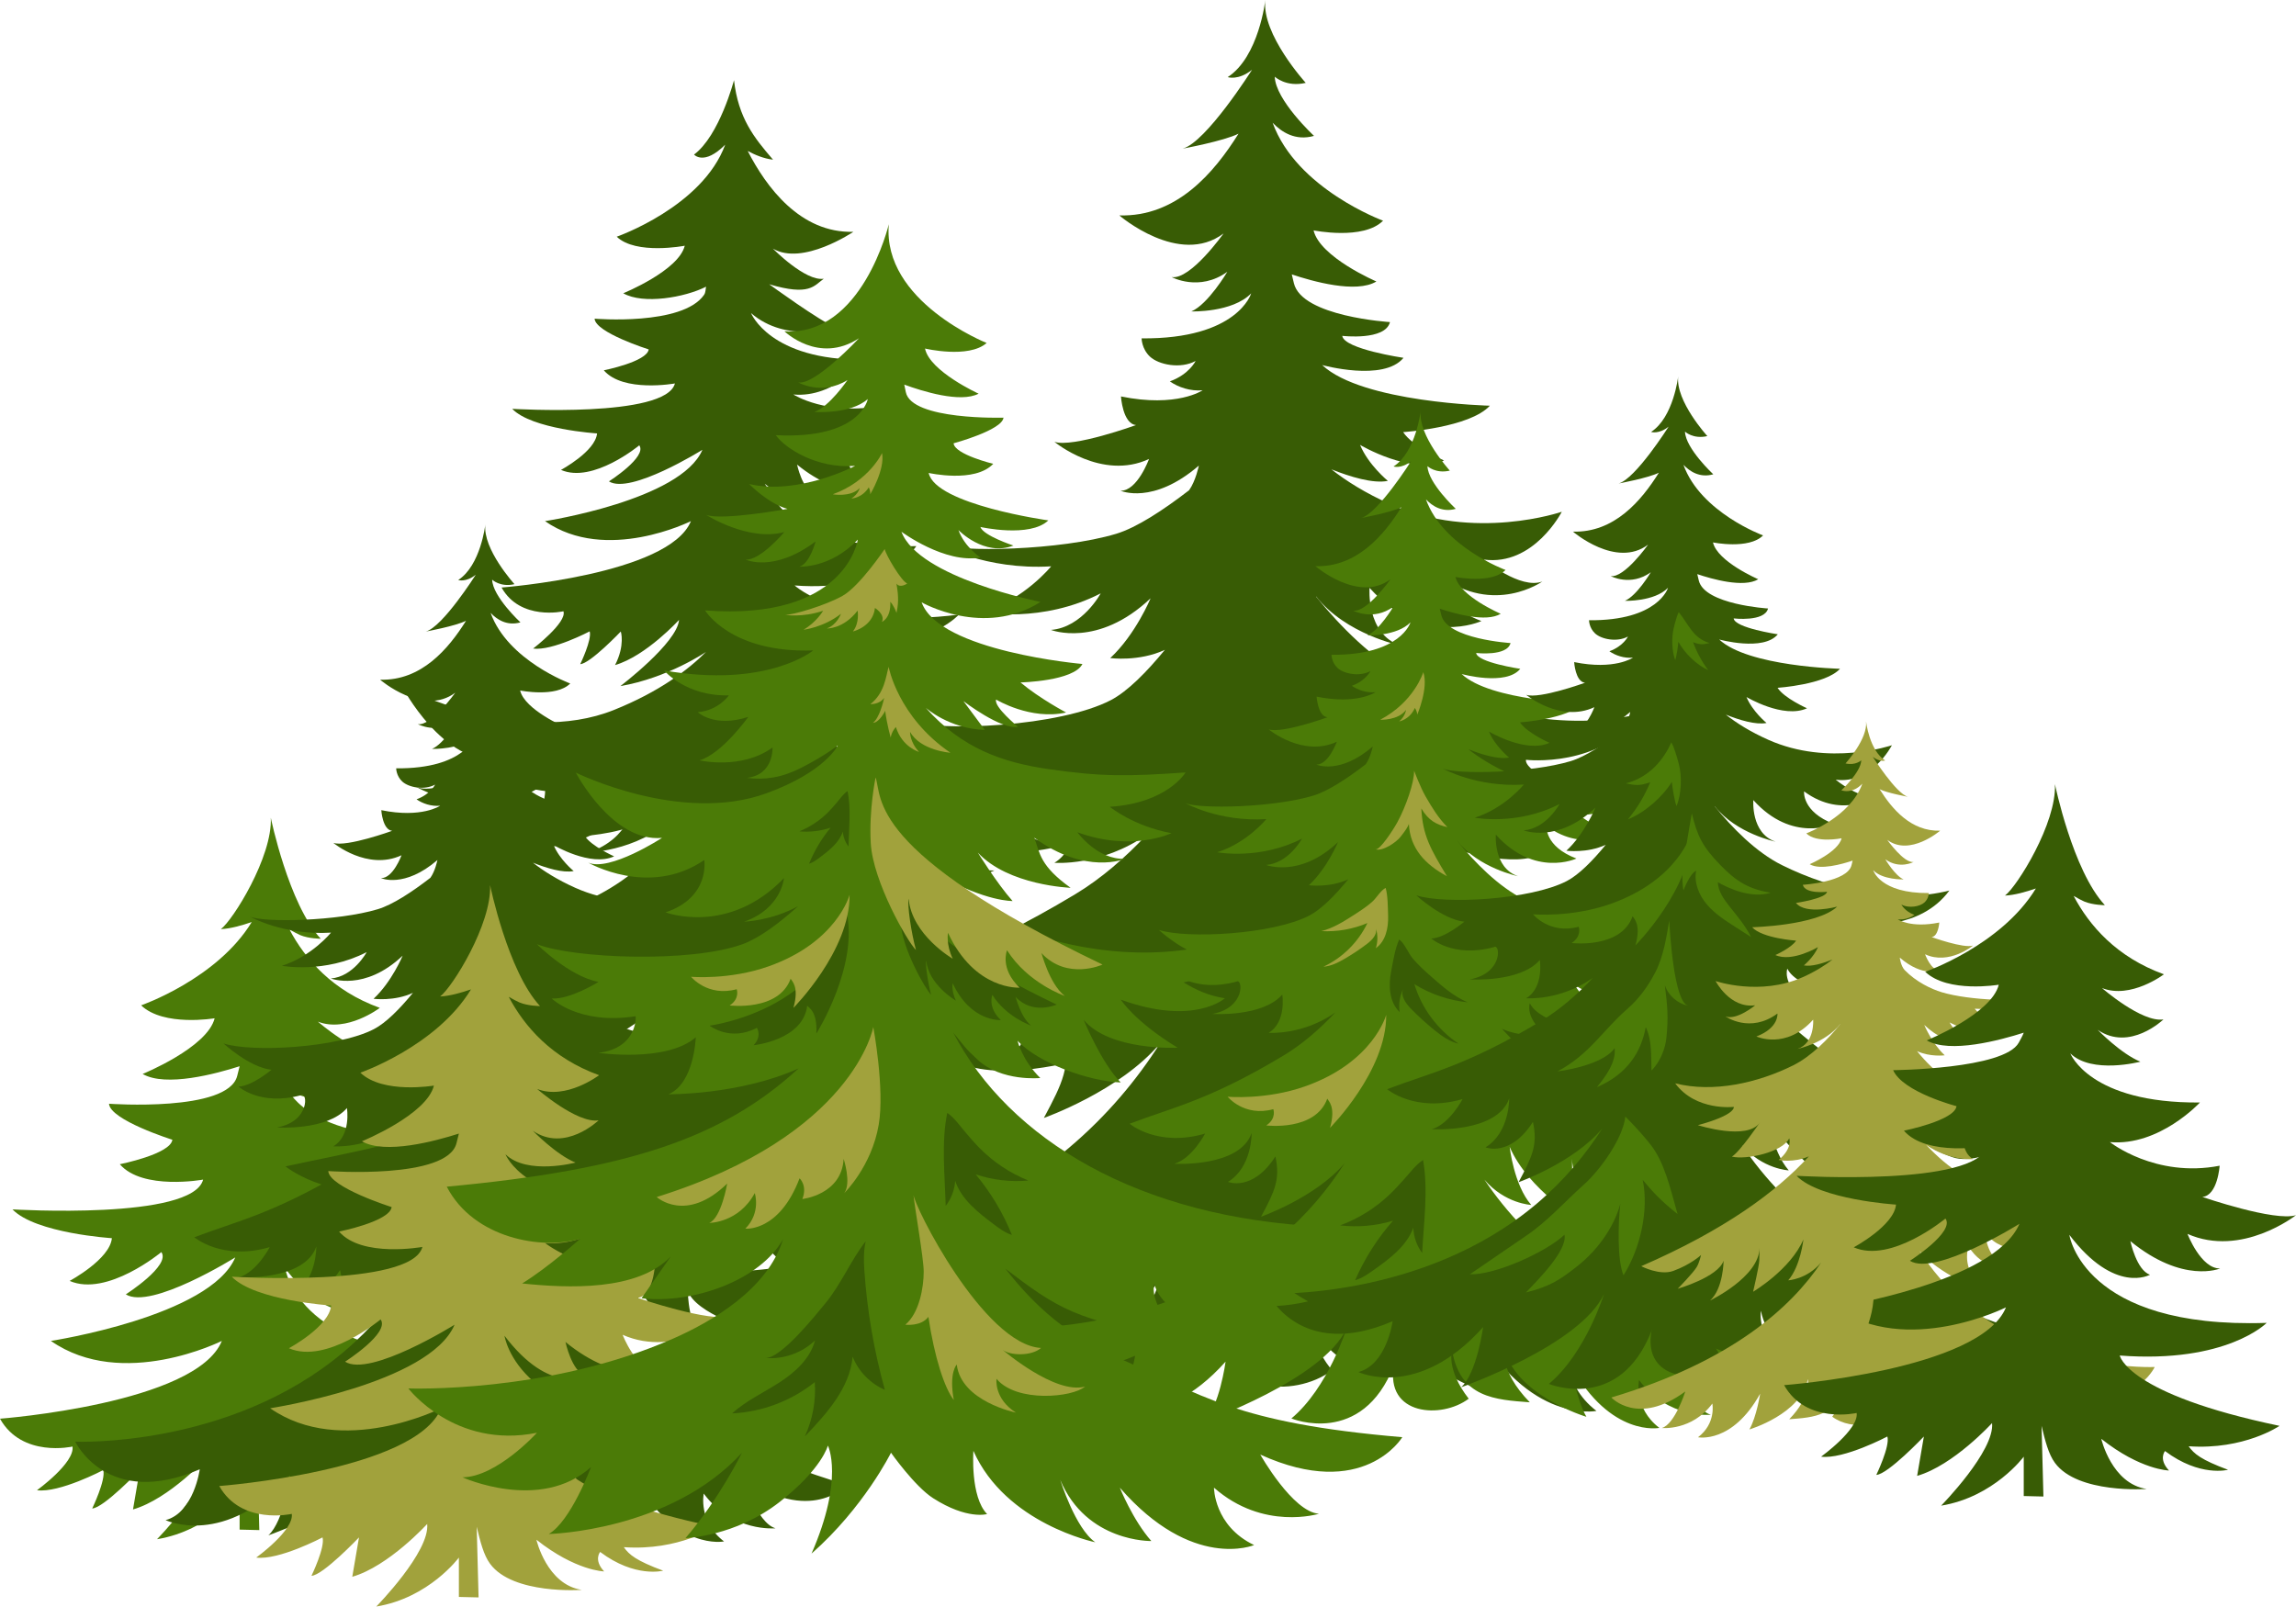 <?xml version="1.0" encoding="UTF-8" standalone="no"?><svg xmlns="http://www.w3.org/2000/svg" xmlns:xlink="http://www.w3.org/1999/xlink" fill="#000000" height="349.9" preserveAspectRatio="xMidYMid meet" version="1" viewBox="0.0 0.0 500.0 349.9" width="500" zoomAndPan="magnify"><defs><clipPath id="a"><path d="M 47 192 L 160 192 L 160 349.898 L 47 349.898 Z M 47 192"/></clipPath></defs><g><g id="change1_1"><path d="M 107.887 317.859 C 74.555 310.902 73.09 302.539 73.09 302.539 C 96.41 304.316 105.09 295.43 105.09 295.43 C 65.039 296.789 62.113 276.258 62.113 276.258 C 72.047 289.332 79.68 284.938 79.68 284.938 C 76.754 283.996 75.395 277.617 75.395 277.617 C 86.898 287.027 94.949 283.578 94.949 283.578 C 90.766 283.684 87.84 276.051 87.84 276.051 C 99.656 281.277 111.473 271.973 111.473 271.973 C 106.871 273.434 91.082 267.996 91.082 267.996 C 94.426 267.684 94.844 261.199 94.844 261.199 C 80.832 263.918 70.945 256.059 70.945 256.059 C 81.719 257 90.555 247.43 90.555 247.43 C 66.504 247.641 62.324 236.73 62.324 236.73 C 67.027 241.332 77.586 238.543 77.586 238.543 C 73.406 236.867 68.285 231.609 68.285 231.609 C 75.289 236.418 82.605 229.34 82.605 229.34 C 77.902 230.07 69.227 222.512 69.227 222.512 C 75.52 224.977 82.711 219.512 82.711 219.512 C 72.391 215.773 66.457 208.906 63.043 202.445 C 64.02 202.996 64.891 203.465 65.379 203.668 C 67.262 204.453 69.848 204.453 69.848 204.453 C 62.844 196.926 58.973 178.102 58.973 178.102 C 59.363 186.578 50.715 200.426 48.098 202.359 C 50.168 202.281 52.777 201.527 54.82 200.82 C 47.285 213.219 30.73 218.961 30.73 218.961 C 35.645 223.668 46.742 221.777 46.742 221.777 C 45.172 228.156 31.059 233.906 31.059 233.906 C 36.098 236.824 47.078 233.863 52.184 232.223 C 52.023 232.855 51.852 233.551 51.656 234.328 C 49.672 242.273 23.738 240.391 23.738 240.391 C 23.945 243.945 37.539 248.234 37.539 248.234 C 37.121 251.371 26.09 253.566 26.09 253.566 C 31.059 259.316 44.234 256.914 44.234 256.914 C 41.934 265.801 2.719 263.398 2.719 263.398 C 7.738 268.625 24.363 269.672 24.363 269.672 C 23.945 274.273 15.164 278.977 15.164 278.977 C 23.32 282.531 35.137 272.703 35.137 272.703 C 37.227 275.633 27.398 281.906 27.398 281.906 C 32.836 285.355 51.238 273.855 51.238 273.855 C 45.801 286.715 11.086 292.047 11.086 292.047 C 26.664 302.922 48.312 292.047 48.312 292.047 C 42.77 305.746 0 308.988 0 308.988 C 4.809 317.562 15.789 315.055 15.789 315.055 C 16.312 318.609 8.051 324.57 8.051 324.57 C 12.965 325.195 22.48 320.18 22.48 320.18 C 23.109 322.27 20.078 328.543 20.078 328.543 C 22.586 328.438 30.43 320.18 30.43 320.18 L 28.965 328.754 C 36.914 326.453 45.277 317.25 45.277 317.25 C 45.906 323.316 34.195 335.234 34.195 335.234 C 45.695 333.355 52.18 324.57 52.18 324.57 L 52.18 333.145 L 56.469 333.25 L 56.062 317.863 C 56.848 321.117 57.57 324.02 58.977 325.93 C 63.957 332.691 78.945 331.609 78.945 331.609 C 71.312 330.461 69.066 320.684 69.066 320.684 C 77.641 327.48 83.809 327.582 83.809 327.582 C 81.457 325.074 82.945 323.348 82.945 323.348 C 90.555 329.074 96.672 327.426 96.672 327.426 C 90.816 325.258 89.246 323.949 88.098 322.301 C 100.227 323.141 107.887 317.859 107.887 317.859" fill="#4b7b07"/></g><g id="change2_1"><path d="M 173.031 182.543 C 181.465 196.656 194.719 198.34 201.801 198.652 C 195.895 194.238 194.719 185.152 194.719 185.152 C 207.055 194.555 216.551 189.586 216.551 189.586 C 209.836 189.777 205.18 182.973 205.18 182.973 C 218.312 188.039 230.539 184.309 230.539 184.309 C 221.418 182.461 215.059 176.113 215.059 176.113 C 229.066 175.484 238.375 168.852 238.375 168.852 C 234.34 171.09 208.145 171.324 196.016 168.84 C 181.195 165.805 171.254 152.367 170.934 151.438 C 178.699 157.953 187.355 158.664 188.695 158.398 C 182.672 155.984 181.488 151.738 180.574 149.918 C 187.566 154.473 201.457 154.426 201.457 154.426 C 196.102 152.641 188.035 144.203 188.035 144.203 C 196.156 147.238 200.266 143.578 200.266 143.578 C 195.266 142.953 192.945 139.203 192.945 139.203 C 203.301 139.918 208.832 133.852 208.832 133.852 C 183.664 137.152 173.039 127.512 173.039 127.512 C 192.945 129.031 199.551 118.945 199.551 118.945 C 168.969 119.75 168.074 105.742 166.203 105.113 C 175.219 112.254 177.234 107.43 177.234 107.43 C 174.738 106.629 173.578 101.184 173.578 101.184 C 183.395 109.215 190.27 106.27 190.27 106.27 C 186.695 106.359 184.199 99.844 184.199 99.844 C 194.285 104.305 204.371 96.363 204.371 96.363 C 200.441 97.613 186.965 92.973 186.965 92.973 C 189.82 92.703 192.086 88.332 192.086 88.332 C 180.125 90.652 172.773 85.922 172.773 85.922 C 181.969 86.723 188.16 78.336 188.16 78.336 C 167.633 78.516 163.555 68.191 163.555 68.191 C 171.266 74.891 182.09 71.375 182.09 71.375 C 178.52 69.945 167.508 61.91 167.508 61.91 C 176.312 64.523 177.246 62.246 179.391 60.707 C 175.371 61.332 168.312 54.145 168.312 54.145 C 174.77 57.984 185.84 50.488 185.84 50.488 C 174.281 50.816 166.848 40.727 162.828 32.879 C 164.418 33.742 166.352 34.551 168.344 34.777 C 164.195 29.98 160.781 25.695 159.844 17.465 C 159.844 17.465 156.676 29.559 151.141 33.664 C 151.141 33.664 153.297 36.16 157.926 31.512 C 152.945 45.059 134.305 51.555 134.305 51.555 C 138.5 55.574 149.121 53.52 149.121 53.52 C 147.781 58.965 135.73 63.871 135.73 63.871 C 140.035 66.363 149.133 64.789 153.766 62.438 C 153.629 62.977 153.703 63.672 153.316 64.23 C 148.598 71.016 129.484 69.406 129.484 69.406 C 129.664 72.441 141.266 76.102 141.266 76.102 C 140.91 78.777 131.492 80.652 131.492 80.652 C 135.73 85.562 146.98 83.512 146.98 83.512 C 145.016 91.098 111.543 89.043 111.543 89.043 C 115.828 93.508 130.02 94.398 130.02 94.398 C 129.664 98.324 122.164 102.344 122.164 102.344 C 129.129 105.379 139.215 96.988 139.215 96.988 C 141 99.484 132.609 104.844 132.609 104.844 C 137.25 107.785 152.961 97.969 152.961 97.969 C 148.316 108.949 118.684 113.5 118.684 113.5 C 131.984 122.781 150.461 113.5 150.461 113.5 C 145.73 125.191 109.223 127.961 109.223 127.961 C 113.328 135.277 122.699 133.137 122.699 133.137 C 123.539 135.551 116.098 141.258 116.098 141.258 C 120.289 141.793 128.414 137.508 128.414 137.508 C 128.949 139.293 126.359 144.648 126.359 144.648 C 128.504 144.562 135.191 137.539 135.191 137.539 C 135.191 137.539 136.168 140.504 133.941 144.855 C 140.73 142.863 147.871 135.012 147.871 135.012 C 147.504 140.012 135.098 149.43 135.098 149.43 C 145.496 147.645 153.762 141.977 153.762 141.977 C 149.875 145.875 143.582 150.656 133.727 154.617 C 113.238 162.855 87.625 149.633 87.625 149.633 C 87.625 149.633 96.449 166.527 108.457 165.406 C 108.457 165.406 95.809 173.641 90.633 171.383 C 90.633 171.383 105.324 179.898 118.656 170.758 C 118.656 170.758 120.168 179.738 109.32 183.398 C 109.32 183.398 124.441 189.148 137.91 175.125 C 137.91 175.125 137.309 182.508 128.281 185.645 C 128.281 185.645 140.668 185.285 148.094 176.422 C 148.094 176.422 148.262 178.523 144.914 182.809 C 139.074 190.289 131.906 194.516 125.77 197 C 114.523 201.555 92.059 201.328 84.023 197.848 C 84.469 200.414 90.508 206.176 97.414 206.949 C 97.414 206.949 91.254 211.234 87.238 210.969 C 87.238 210.969 93.129 217.395 105.445 215.25 C 105.5 214.785 105.887 221.57 97.414 224.086 C 97.414 224.086 112.141 226.496 118.566 220.34 C 118.566 220.34 115.352 229.977 109.73 232.656 C 109.73 232.656 129.609 231.855 143.383 218.824 C 139.559 227.93 127.777 234.445 118.91 238.109 C 94.988 247.988 75.34 251.145 62.176 254.035 C 62.176 254.035 70.902 261.215 85.422 259.25 C 85.422 259.25 76.387 269.887 70.941 270.621 C 70.941 270.621 87.32 277.816 104.016 260.055 C 104.016 260.055 101.605 266.688 95.109 272.379 C 95.109 272.379 103.805 276.695 112.078 267.27 C 112.383 272.242 112.18 275.324 108.031 282.152 C 108.031 282.152 134.73 278.598 138.715 262.004 C 138.715 262.004 139.879 267.32 139.246 273.449 C 139.246 273.449 152.828 263.367 158.844 252.805 C 159.285 255.668 159.887 258.293 160.672 260.57 C 167.805 281.246 190.543 284.711 190.543 284.711 C 185.414 281.988 186.426 270.645 186.426 270.645 C 195.52 284.77 213.699 289.965 213.699 289.965 C 206.953 286.285 208.117 275.223 208.117 275.223 C 221.473 294.191 247.621 284.648 247.621 284.648 C 239.527 281.527 228.859 271.039 228.859 271.039 C 248.352 276.625 262.598 263.539 262.598 263.539 C 262.598 263.539 234.664 267.383 194.586 241.449 C 185.48 235.559 180.395 225.922 180.395 225.922 C 188.293 233.754 198.668 239.309 216.809 239.039 C 213.324 237.402 207.52 230.637 207.52 230.637 C 216.344 236.43 235.957 230.605 235.957 230.605 C 224.176 229.938 216.426 225.469 216.426 225.469 C 221.496 228.73 249.746 218.645 249.746 218.645 C 241 218.645 231.805 217.934 229.039 215.699 C 236.867 214.137 240.508 208.383 240.508 208.383 C 218.461 210.344 200.121 208.738 188.34 201.152 C 175.754 193.047 173.031 182.543 173.031 182.543" fill="#385c05"/></g><g id="change2_2"><path d="M 294.812 232.289 C 301.004 239.574 308.949 239.926 308.949 239.926 C 303.684 233.891 302.434 222.383 302.434 222.383 C 308 235.359 324.02 244.828 324.02 244.828 C 324.02 244.828 321.508 234.051 321.379 231.52 C 321.277 229.582 321.285 225.957 321.285 225.957 C 321.316 238.457 342.488 248.59 342.488 248.59 C 336.777 243.5 336.695 231.52 336.695 231.52 C 339.051 238.578 356.391 243.555 356.391 243.555 C 356.391 243.555 349.645 236.68 348.184 234.16 C 347.09 232.277 346.359 229.055 346.359 229.055 C 346.359 229.055 350.645 233.113 358.305 235.895 C 364.141 238.012 372.035 233.867 372.035 233.867 C 336.344 218.363 313.984 201.91 300.086 186.703 C 306.668 189.633 313.078 188.281 313.078 188.281 C 306.938 183.176 308.52 178.98 308.52 178.98 C 311.477 185.02 327.117 188.305 333.141 186.82 C 329.738 184.844 321.102 172.133 321.102 172.133 C 326.355 180.152 347.727 173.328 347.727 173.328 C 331.18 168.852 332.316 165.484 332.316 165.484 C 332.316 165.484 348.594 167.398 357.484 155.363 C 341.039 159.523 322.066 155.188 306.938 147.707 C 298.996 143.777 291.723 136.234 286.605 129.957 C 286.625 129.938 286.637 129.926 286.637 129.926 C 293.086 138.164 304.965 140.594 304.965 140.594 C 297.441 138.062 298.25 128.039 298.25 128.039 C 310.02 141.141 322.609 135.262 322.609 135.262 C 312.867 131.551 313.582 125.41 313.582 125.41 C 325.395 134.133 335.875 126.645 335.875 126.645 C 331.086 128.465 323.133 121.871 323.133 121.871 C 334.02 123.344 340.113 111.461 340.113 111.461 C 340.113 111.461 321.129 118.008 302.773 109.82 C 297.344 107.395 293.152 104.746 289.934 102.219 C 294.02 103.848 299.016 105.379 302.234 104.734 C 302.234 104.734 297.984 101.258 296.18 96.895 C 296.18 96.895 307.352 103.559 314.465 100.297 C 314.465 100.297 307.559 97.234 305.57 94.113 C 305.57 94.113 320.066 93.156 324.445 88.359 C 324.445 88.359 296.684 87.715 287.93 79.508 C 287.93 79.508 301.309 83.211 305.641 77.934 C 305.641 77.934 292.672 76.027 292.305 73.148 C 292.305 73.148 301.672 74.25 302.695 70.148 C 302.695 70.148 283.504 68.98 281.773 61.688 C 281.602 60.98 281.449 60.34 281.312 59.762 C 285.766 61.262 295.34 63.98 299.734 61.305 C 299.734 61.305 287.426 56.027 286.059 50.176 C 286.059 50.176 296.906 52.383 301.191 48.066 C 301.191 48.066 282.332 41.148 277.141 26.73 C 279.059 28.758 282.105 30.75 286.152 29.594 C 286.152 29.594 277.754 21.797 277.602 16.695 C 277.602 16.695 280.066 19.059 284.352 18.047 C 284.352 18.047 274.695 7.449 275.551 0 C 275.551 0 274.152 12.398 267.355 16.797 C 267.355 16.797 269.656 17.598 272.652 15.199 C 272.652 15.199 262.648 31.023 257.551 32.371 C 257.551 32.371 266.523 30.723 269.715 29.113 C 264.355 37.684 256.176 47.285 243.75 46.914 C 243.75 46.914 256.789 58.141 266.453 50.848 C 266.453 50.848 259.25 61.016 255.148 60.348 C 255.148 60.348 261.164 63.609 267.273 59.195 C 267.273 59.195 263.082 66.293 259.434 67.828 C 259.434 67.828 268.367 68.117 272.473 63.895 C 272.473 63.895 269.578 73.887 248.609 73.695 C 248.609 73.695 248.605 75.973 250.441 77.684 C 252.348 79.457 257.09 80.406 260.371 78.617 C 260.371 78.617 258.98 81.535 254.762 83.062 C 256.582 84.344 259.227 85.246 261.895 85 C 261.895 85 256.332 88.84 244.113 86.344 C 244.113 86.344 244.48 92.289 247.398 92.578 C 247.398 92.578 233.629 97.566 229.617 96.227 C 229.617 96.227 239.922 104.762 250.223 99.965 C 250.223 99.965 247.672 106.969 244.023 106.875 C 244.023 106.875 251.047 110.039 261.074 101.406 C 261.074 101.406 260.391 104.77 258.949 106.773 C 253.367 111.078 247.535 114.914 243.062 116.262 C 230.949 119.906 208.781 120.348 204.438 118.52 C 204.438 118.52 214.617 124.234 228.914 123.344 C 228.914 123.344 223.148 130.488 214.086 133.359 C 214.086 133.359 226.91 135.816 239.699 129.234 C 239.699 129.234 235.715 136.656 228.867 137.195 C 228.867 137.195 239.055 141.203 250.562 130.309 C 250.562 130.309 247.293 138.203 241.777 143.328 C 241.777 143.328 248.02 144.164 253.672 141.535 C 249.719 146.355 245.547 150.594 241.902 152.488 C 230.91 158.211 204.938 159.586 196.43 156.824 C 196.43 156.824 204.262 164.047 210.93 164.785 C 210.93 164.785 205.078 169.738 200.969 169.855 C 200.969 169.855 207.586 175.82 219.902 172.449 C 221.809 171.273 222.711 180.375 212.59 182.215 C 212.59 182.215 227.801 183.234 233.738 176.348 C 233.738 176.348 235.074 184.648 229.617 187.914 C 229.617 187.914 239.852 188.746 249.77 181.762 C 245.105 186.727 239.852 191.336 234.129 194.773 C 211.465 208.398 200.477 210.469 187.617 215.391 C 187.617 215.391 196.043 222.566 210.41 218.367 C 210.41 218.367 206.5 225.914 201.113 227.488 C 201.113 227.488 220.855 228.672 224.477 218.211 C 224.477 218.211 224.684 228.469 217.34 232.961 C 217.34 232.961 224.738 236.055 231.66 225.273 C 233.16 232.23 231.488 235.699 227.324 243.488 C 227.324 243.488 243.887 237.641 252.602 227.273 C 247.641 235.07 241.176 242.914 232.75 250.027 C 198.207 279.195 151.645 277.145 151.645 277.145 C 151.645 277.145 161.348 297.562 189.273 285.5 C 189.273 285.5 187.508 298.613 178.934 300.855 C 178.934 300.855 196.852 309.438 216.609 287.273 C 216.609 287.273 214.754 301.133 210 305.449 C 210 305.449 246.02 292.727 253.137 277.27 C 253.137 277.27 247.613 295.141 236.488 304.441 C 236.488 304.441 257.805 313.258 267.488 288.395 C 267.988 287.113 267.074 289.844 267.488 288.395 C 264.723 303.578 281.852 304.668 290.059 298.469 C 283.129 289.535 285.043 283.883 285.043 283.883 C 287.457 298.195 298.082 298.789 308.52 299.562 C 299.039 289.898 300.539 282.363 300.539 282.363 C 303.402 297.336 325.617 303.941 325.617 303.941 C 322.531 298.508 321.004 288.594 321.004 288.594 C 333.012 310.254 347.66 307.293 347.66 307.293 C 339.785 301.27 341.527 292.844 341.527 292.844 C 350.312 304.645 363.219 303.32 363.219 303.32 C 357.578 301.758 353.129 287.652 353.129 287.652 C 373.531 302.66 384.875 290.227 384.875 290.227 C 333.285 274.836 307.598 251.426 294.812 232.289" fill="#385c05"/></g><g id="change1_2"><path d="M 323.266 256.93 C 327.73 262.176 333.457 262.434 333.457 262.434 C 329.66 258.082 328.762 249.785 328.762 249.785 C 332.77 259.141 344.32 265.969 344.32 265.969 C 344.32 265.969 342.508 258.195 342.414 256.371 C 342.344 254.977 342.348 252.363 342.348 252.363 C 342.371 261.371 357.633 268.676 357.633 268.676 C 353.516 265.008 353.453 256.371 353.453 256.371 C 355.152 261.461 367.652 265.047 367.652 265.047 C 367.652 265.047 362.789 260.09 361.734 258.277 C 360.949 256.918 360.422 254.598 360.422 254.598 C 360.422 254.598 363.512 257.52 369.031 259.527 C 373.238 261.055 378.93 258.066 378.93 258.066 C 353.199 246.891 337.086 235.031 327.066 224.066 C 331.812 226.18 336.434 225.203 336.434 225.203 C 332.008 221.523 333.148 218.5 333.148 218.5 C 335.277 222.855 346.551 225.223 350.891 224.152 C 348.441 222.73 342.215 213.566 342.215 213.566 C 346.004 219.344 361.406 214.426 361.406 214.426 C 349.48 211.199 350.301 208.773 350.301 208.773 C 350.301 208.773 362.031 210.156 368.441 201.48 C 356.586 204.477 342.91 201.352 332.008 195.961 C 326.281 193.129 321.039 187.691 317.348 183.164 C 317.363 183.152 317.371 183.145 317.371 183.145 C 322.02 189.082 330.586 190.832 330.586 190.832 C 325.16 189.008 325.746 181.781 325.746 181.781 C 334.227 191.227 343.301 186.988 343.301 186.988 C 336.277 184.316 336.793 179.891 336.793 179.891 C 345.309 186.176 352.863 180.777 352.863 180.777 C 349.41 182.09 343.68 177.336 343.68 177.336 C 351.527 178.398 355.922 169.836 355.922 169.836 C 355.922 169.836 342.234 174.555 329.004 168.648 C 325.09 166.902 322.07 164.992 319.75 163.172 C 322.695 164.348 326.297 165.449 328.617 164.984 C 328.617 164.984 325.551 162.477 324.25 159.336 C 324.25 159.336 332.305 164.137 337.43 161.785 C 337.43 161.785 332.453 159.578 331.02 157.328 C 331.02 157.328 341.469 156.637 344.625 153.18 C 344.625 153.18 324.613 152.715 318.305 146.801 C 318.305 146.801 327.949 149.473 331.07 145.668 C 331.07 145.668 321.723 144.289 321.461 142.219 C 321.461 142.219 328.211 143.012 328.949 140.055 C 328.949 140.055 315.113 139.211 313.867 133.957 C 313.742 133.445 313.637 132.984 313.535 132.566 C 316.746 133.648 323.645 135.609 326.812 133.68 C 326.812 133.68 317.941 129.879 316.953 125.66 C 316.953 125.66 324.777 127.25 327.863 124.137 C 327.863 124.137 314.27 119.152 310.527 108.762 C 311.91 110.219 314.105 111.656 317.023 110.824 C 317.023 110.824 310.969 105.203 310.859 101.527 C 310.859 101.527 312.637 103.227 315.727 102.5 C 315.727 102.5 308.766 94.859 309.383 89.492 C 309.383 89.492 308.375 98.426 303.473 101.598 C 303.473 101.598 305.133 102.176 307.293 100.445 C 307.293 100.445 300.082 111.852 296.406 112.824 C 296.406 112.824 302.875 111.637 305.176 110.477 C 301.312 116.652 295.418 123.574 286.461 123.309 C 286.461 123.309 295.859 131.398 302.824 126.145 C 302.824 126.145 297.633 133.473 294.676 132.988 C 294.676 132.988 299.012 135.34 303.414 132.16 C 303.414 132.16 300.395 137.277 297.766 138.383 C 297.766 138.383 304.203 138.59 307.16 135.547 C 307.16 135.547 305.078 142.75 289.961 142.609 C 289.961 142.609 289.961 144.254 291.281 145.484 C 292.656 146.766 296.074 147.449 298.441 146.16 C 298.441 146.16 297.438 148.262 294.398 149.363 C 295.707 150.285 297.613 150.938 299.539 150.762 C 299.539 150.762 295.527 153.527 286.723 151.727 C 286.723 151.727 286.984 156.016 289.09 156.223 C 289.09 156.223 279.164 159.82 276.273 158.852 C 276.273 158.852 283.699 165.004 291.125 161.547 C 291.125 161.547 289.285 166.594 286.656 166.527 C 286.656 166.527 291.719 168.809 298.945 162.586 C 298.945 162.586 298.453 165.012 297.414 166.453 C 293.391 169.559 289.188 172.324 285.965 173.293 C 277.234 175.922 261.254 176.238 258.121 174.922 C 258.121 174.922 265.461 179.043 275.766 178.398 C 275.766 178.398 271.609 183.547 265.078 185.617 C 265.078 185.617 274.32 187.387 283.539 182.645 C 283.539 182.645 280.664 187.992 275.73 188.383 C 275.73 188.383 283.074 191.27 291.367 183.418 C 291.367 183.418 289.016 189.109 285.039 192.805 C 285.039 192.805 289.539 193.406 293.609 191.512 C 290.762 194.984 287.754 198.039 285.129 199.406 C 277.203 203.527 258.48 204.523 252.352 202.531 C 252.352 202.531 257.996 207.738 262.801 208.27 C 262.801 208.27 258.586 211.84 255.621 211.926 C 255.621 211.926 260.391 216.227 269.27 213.793 C 270.641 212.945 271.293 219.508 264 220.832 C 264 220.832 274.961 221.57 279.242 216.605 C 279.242 216.605 280.207 222.586 276.273 224.941 C 276.273 224.941 283.648 225.539 290.797 220.508 C 287.438 224.086 283.648 227.406 279.523 229.887 C 263.188 239.707 255.266 241.199 245.996 244.746 C 245.996 244.746 252.07 249.918 262.43 246.895 C 262.43 246.895 259.609 252.332 255.727 253.465 C 255.727 253.465 269.957 254.32 272.566 246.777 C 272.566 246.777 272.715 254.172 267.422 257.41 C 267.422 257.41 272.758 259.641 277.746 251.871 C 278.828 256.883 277.621 259.387 274.621 265 C 274.621 265 286.559 260.785 292.84 253.312 C 289.262 258.93 284.605 264.586 278.531 269.715 C 253.633 290.738 220.066 289.262 220.066 289.262 C 220.066 289.262 227.062 303.977 247.191 295.281 C 247.191 295.281 245.918 304.734 239.738 306.352 C 239.738 306.352 252.656 312.535 266.895 296.559 C 266.895 296.559 265.559 306.551 262.133 309.66 C 262.133 309.66 288.098 300.492 293.227 289.352 C 293.227 289.352 289.242 302.23 281.227 308.938 C 281.227 308.938 296.59 315.289 303.57 297.367 C 303.93 296.445 303.273 298.414 303.57 297.367 C 301.574 308.312 313.922 309.102 319.84 304.633 C 314.844 298.191 316.223 294.117 316.223 294.117 C 317.965 304.434 325.621 304.859 333.148 305.418 C 326.312 298.453 327.395 293.02 327.395 293.02 C 329.461 303.812 345.469 308.574 345.469 308.574 C 343.246 304.66 342.145 297.516 342.145 297.516 C 350.801 313.125 361.359 310.992 361.359 310.992 C 355.68 306.648 356.938 300.574 356.938 300.574 C 363.27 309.082 372.574 308.129 372.574 308.129 C 368.508 307 365.301 296.836 365.301 296.836 C 380.008 307.652 388.184 298.691 388.184 298.691 C 350.996 287.594 332.48 270.723 323.266 256.93" fill="#4b7b07"/></g><g id="change2_3"><path d="M 379.348 249.402 C 383.809 254.652 389.535 254.906 389.535 254.906 C 385.738 250.559 384.84 242.262 384.84 242.262 C 388.852 251.613 400.398 258.441 400.398 258.441 C 400.398 258.441 398.586 250.672 398.492 248.848 C 398.422 247.449 398.43 244.84 398.43 244.84 C 398.449 253.848 413.711 261.152 413.711 261.152 C 409.598 257.484 409.535 248.848 409.535 248.848 C 411.234 253.938 423.73 257.523 423.73 257.523 C 423.73 257.523 418.867 252.566 417.816 250.754 C 417.027 249.395 416.504 247.074 416.504 247.074 C 416.504 247.074 419.59 249.996 425.113 252.004 C 429.316 253.527 435.012 250.543 435.012 250.543 C 409.281 239.367 393.168 227.508 383.148 216.543 C 387.895 218.656 392.512 217.68 392.512 217.68 C 388.086 214 389.227 210.977 389.227 210.977 C 391.359 215.332 402.633 217.699 406.973 216.629 C 404.52 215.203 398.297 206.039 398.297 206.039 C 402.086 211.82 417.488 206.902 417.488 206.902 C 405.559 203.676 406.383 201.25 406.383 201.25 C 406.383 201.25 418.113 202.629 424.52 193.953 C 412.668 196.953 398.988 193.828 388.086 188.434 C 382.359 185.602 377.117 180.168 373.43 175.641 C 373.445 175.625 373.453 175.617 373.453 175.617 C 378.102 181.559 386.664 183.309 386.664 183.309 C 381.242 181.484 381.824 174.258 381.824 174.258 C 390.309 183.703 399.383 179.465 399.383 179.465 C 392.359 176.789 392.875 172.363 392.875 172.363 C 401.391 178.648 408.945 173.254 408.945 173.254 C 405.492 174.566 399.758 169.812 399.758 169.812 C 407.609 170.875 412 162.309 412 162.309 C 412 162.309 398.316 167.027 385.086 161.125 C 381.168 159.379 378.148 157.469 375.832 155.645 C 378.773 156.82 382.375 157.926 384.695 157.461 C 384.695 157.461 381.633 154.953 380.332 151.812 C 380.332 151.812 388.383 156.613 393.512 154.262 C 393.512 154.262 388.535 152.055 387.102 149.805 C 387.102 149.805 397.551 149.113 400.703 145.656 C 400.703 145.656 380.695 145.191 374.387 139.277 C 374.387 139.277 384.031 141.945 387.152 138.145 C 387.152 138.145 377.805 136.766 377.539 134.691 C 377.539 134.691 384.289 135.488 385.027 132.527 C 385.027 132.527 371.195 131.688 369.945 126.434 C 369.824 125.922 369.715 125.461 369.617 125.043 C 372.824 126.125 379.727 128.086 382.895 126.156 C 382.895 126.156 374.02 122.352 373.035 118.137 C 373.035 118.137 380.855 119.727 383.945 116.613 C 383.945 116.613 370.352 111.629 366.605 101.234 C 367.992 102.695 370.188 104.133 373.102 103.301 C 373.102 103.301 367.051 97.68 366.941 94.004 C 366.941 94.004 368.715 95.703 371.805 94.977 C 371.805 94.977 364.848 87.336 365.461 81.965 C 365.461 81.965 364.453 90.902 359.555 94.074 C 359.555 94.074 361.215 94.648 363.375 92.922 C 363.375 92.922 356.16 104.328 352.484 105.301 C 352.484 105.301 358.953 104.113 361.254 102.953 C 357.395 109.129 351.496 116.051 342.539 115.785 C 342.539 115.785 351.938 123.875 358.906 118.617 C 358.906 118.617 353.715 125.949 350.754 125.465 C 350.754 125.465 355.094 127.816 359.496 124.637 C 359.496 124.637 356.473 129.754 353.844 130.859 C 353.844 130.859 360.285 131.066 363.242 128.023 C 363.242 128.023 361.156 135.227 346.043 135.086 C 346.043 135.086 346.039 136.727 347.363 137.961 C 348.738 139.242 352.152 139.922 354.52 138.637 C 354.52 138.637 353.52 140.738 350.477 141.84 C 351.789 142.762 353.695 143.414 355.617 143.234 C 355.617 143.234 351.609 146.004 342.805 144.203 C 342.805 144.203 343.066 148.492 345.168 148.699 C 345.168 148.699 335.246 152.297 332.352 151.328 C 332.352 151.328 339.781 157.48 347.207 154.023 C 347.207 154.023 345.367 159.07 342.738 159.004 C 342.738 159.004 347.797 161.285 355.027 155.062 C 355.027 155.062 354.535 157.488 353.496 158.93 C 349.473 162.031 345.266 164.797 342.047 165.77 C 333.312 168.398 317.332 168.715 314.203 167.395 C 314.203 167.395 321.539 171.516 331.844 170.875 C 331.844 170.875 327.691 176.023 321.156 178.094 C 321.156 178.094 330.402 179.863 339.617 175.117 C 339.617 175.117 336.746 180.469 331.812 180.855 C 331.812 180.855 339.156 183.746 347.449 175.895 C 347.449 175.895 345.094 181.586 341.117 185.281 C 341.117 185.281 345.617 185.883 349.691 183.988 C 346.844 187.461 343.836 190.516 341.211 191.883 C 333.285 196.004 314.562 197 308.43 195.008 C 308.43 195.008 314.078 200.215 318.883 200.746 C 318.883 200.746 314.664 204.316 311.703 204.402 C 311.703 204.402 316.473 208.699 325.352 206.27 C 326.723 205.422 327.375 211.98 320.078 213.309 C 320.078 213.309 331.043 214.047 335.324 209.082 C 335.324 209.082 336.289 215.062 332.352 217.418 C 332.352 217.418 339.73 218.016 346.879 212.98 C 343.516 216.562 339.727 219.883 335.602 222.363 C 319.27 232.184 311.348 233.676 302.078 237.223 C 302.078 237.223 308.152 242.395 318.508 239.371 C 318.508 239.371 315.691 244.809 311.805 245.941 C 311.805 245.941 326.039 246.797 328.648 239.254 C 328.648 239.254 328.797 246.648 323.5 249.887 C 323.5 249.887 328.836 252.117 333.828 244.348 C 334.906 249.359 333.699 251.859 330.699 257.477 C 330.699 257.477 342.637 253.258 348.922 245.785 C 345.344 251.406 340.684 257.062 334.613 262.191 C 309.711 283.215 276.148 281.734 276.148 281.734 C 276.148 281.734 283.141 296.453 303.273 287.758 C 303.273 287.758 302 297.211 295.82 298.824 C 295.82 298.824 308.734 305.012 322.977 289.035 C 322.977 289.035 321.637 299.027 318.211 302.137 C 318.211 302.137 344.176 292.969 349.305 281.824 C 349.305 281.824 345.324 294.707 337.305 301.41 C 337.305 301.41 352.668 307.766 359.652 289.844 C 360.012 288.922 359.352 290.891 359.652 289.844 C 357.656 300.789 370.004 301.574 375.918 297.105 C 370.922 290.664 372.305 286.59 372.305 286.59 C 374.047 296.91 381.703 297.336 389.227 297.895 C 382.391 290.93 383.473 285.496 383.473 285.496 C 385.539 296.289 401.551 301.051 401.551 301.051 C 399.324 297.137 398.223 289.988 398.223 289.988 C 406.883 305.602 417.438 303.469 417.438 303.469 C 411.762 299.125 413.02 293.051 413.02 293.051 C 419.352 301.559 428.652 300.605 428.652 300.605 C 424.59 299.477 421.379 289.309 421.379 289.309 C 436.086 300.129 444.266 291.164 444.266 291.164 C 407.078 280.07 388.562 263.195 379.348 249.402" fill="#385c05"/></g><g id="change2_4"><path d="M 119.578 281.656 C 124.043 286.902 129.77 287.16 129.77 287.16 C 125.973 282.809 125.074 274.516 125.074 274.516 C 129.086 283.867 140.633 290.691 140.633 290.691 C 140.633 290.691 138.82 282.922 138.727 281.098 C 138.656 279.703 138.66 277.09 138.66 277.09 C 138.684 286.098 153.945 293.402 153.945 293.402 C 149.828 289.734 149.77 281.098 149.77 281.098 C 151.469 286.188 163.965 289.773 163.965 289.773 C 163.965 289.773 159.102 284.816 158.051 283.004 C 157.262 281.645 156.734 279.324 156.734 279.324 C 156.734 279.324 159.824 282.246 165.344 284.254 C 169.551 285.777 175.242 282.793 175.242 282.793 C 149.516 271.617 133.398 259.758 123.379 248.793 C 128.125 250.906 132.746 249.934 132.746 249.934 C 128.32 246.25 129.461 243.227 129.461 243.227 C 131.594 247.582 142.867 249.949 147.207 248.879 C 144.754 247.453 138.531 238.293 138.531 238.293 C 142.316 244.07 157.723 239.152 157.723 239.152 C 145.793 235.926 146.613 233.5 146.613 233.5 C 146.613 233.5 158.348 234.883 164.754 226.207 C 152.902 229.203 139.223 226.078 128.32 220.684 C 122.594 217.852 117.352 212.418 113.664 207.891 C 113.68 207.879 113.688 207.867 113.688 207.867 C 118.336 213.809 126.898 215.559 126.898 215.559 C 121.477 213.734 122.059 206.512 122.059 206.512 C 130.539 215.953 139.613 211.715 139.613 211.715 C 132.594 209.039 133.109 204.617 133.109 204.617 C 141.625 210.898 149.18 205.504 149.18 205.504 C 145.727 206.816 139.992 202.062 139.992 202.062 C 147.844 203.125 152.234 194.559 152.234 194.559 C 152.234 194.559 138.551 199.277 125.32 193.379 C 121.402 191.629 118.383 189.719 116.062 187.895 C 119.008 189.07 122.609 190.176 124.93 189.711 C 124.93 189.711 121.863 187.203 120.562 184.062 C 120.562 184.062 128.617 188.863 133.742 186.512 C 133.742 186.512 128.766 184.305 127.336 182.055 C 127.336 182.055 137.785 181.363 140.938 177.906 C 140.938 177.906 120.93 177.441 114.617 171.527 C 114.617 171.527 124.262 174.195 127.387 170.395 C 127.387 170.395 118.035 169.02 117.773 166.941 C 117.773 166.941 124.523 167.738 125.262 164.781 C 125.262 164.781 111.43 163.938 110.18 158.684 C 110.059 158.172 109.949 157.711 109.852 157.293 C 113.059 158.375 119.957 160.336 123.129 158.406 C 123.129 158.406 114.254 154.602 113.27 150.387 C 113.27 150.387 121.09 151.977 124.18 148.863 C 124.18 148.863 110.586 143.879 106.84 133.484 C 108.227 134.945 110.418 136.383 113.336 135.551 C 113.336 135.551 107.281 129.93 107.176 126.254 C 107.176 126.254 108.949 127.953 112.039 127.227 C 112.039 127.227 105.078 119.586 105.695 114.219 C 105.695 114.219 104.688 123.152 99.789 126.324 C 99.789 126.324 101.449 126.902 103.609 125.172 C 103.609 125.172 96.395 136.578 92.719 137.551 C 92.719 137.551 99.188 136.363 101.488 135.203 C 97.629 141.379 91.73 148.301 82.773 148.035 C 82.773 148.035 92.172 156.125 99.141 150.867 C 99.141 150.867 93.945 158.199 90.988 157.715 C 90.988 157.715 95.328 160.066 99.73 156.887 C 99.73 156.887 96.707 162.004 94.078 163.109 C 94.078 163.109 100.52 163.316 103.477 160.273 C 103.477 160.273 101.391 167.477 86.277 167.34 C 86.277 167.34 86.273 168.98 87.598 170.211 C 88.973 171.492 92.387 172.176 94.754 170.887 C 94.754 170.887 93.75 172.988 90.711 174.09 C 92.023 175.016 93.93 175.664 95.852 175.488 C 95.852 175.488 91.844 178.254 83.035 176.453 C 83.035 176.453 83.301 180.742 85.402 180.949 C 85.402 180.949 75.477 184.547 72.586 183.578 C 72.586 183.578 80.012 189.73 87.441 186.273 C 87.441 186.273 85.598 191.32 82.973 191.254 C 82.973 191.254 88.031 193.535 95.262 187.312 C 95.262 187.312 94.77 189.738 93.727 191.18 C 89.707 194.285 85.5 197.051 82.277 198.02 C 73.547 200.648 57.566 200.965 54.438 199.648 C 54.438 199.648 61.773 203.77 72.078 203.125 C 72.078 203.125 67.926 208.273 61.391 210.344 C 61.391 210.344 70.633 212.113 79.852 207.371 C 79.852 207.371 76.98 212.719 72.047 213.109 C 72.047 213.109 79.391 215.996 87.684 208.145 C 87.684 208.145 85.328 213.836 81.352 217.531 C 81.352 217.531 85.852 218.133 89.926 216.238 C 87.078 219.711 84.07 222.766 81.441 224.133 C 73.516 228.258 54.797 229.25 48.664 227.258 C 48.664 227.258 54.309 232.465 59.113 232.996 C 59.113 232.996 54.898 236.566 51.938 236.652 C 51.938 236.652 56.703 240.949 65.582 238.52 C 66.957 237.672 67.609 244.234 60.312 245.559 C 60.312 245.559 71.277 246.297 75.555 241.332 C 75.555 241.332 76.523 247.312 72.586 249.668 C 72.586 249.668 79.965 250.266 87.109 245.23 C 83.75 248.812 79.961 252.133 75.836 254.613 C 59.504 264.434 51.582 265.926 42.312 269.473 C 42.312 269.473 48.387 274.645 58.742 271.621 C 58.742 271.621 55.922 277.059 52.039 278.191 C 52.039 278.191 66.273 279.047 68.883 271.504 C 68.883 271.504 69.027 278.898 63.734 282.137 C 63.734 282.137 69.07 284.367 74.059 276.598 C 75.141 281.609 73.934 284.113 70.934 289.727 C 70.934 289.727 82.871 285.512 89.152 278.035 C 85.578 283.656 80.918 289.312 74.844 294.441 C 49.945 315.465 16.383 313.988 16.383 313.988 C 16.383 313.988 23.375 328.707 43.504 320.008 C 43.504 320.008 42.234 329.461 36.055 331.078 C 36.055 331.078 48.969 337.262 63.211 321.285 C 63.211 321.285 61.871 331.277 58.445 334.391 C 58.445 334.391 84.41 325.219 89.539 314.078 C 89.539 314.078 85.559 326.961 77.539 333.66 C 77.539 333.66 92.902 340.016 99.887 322.094 C 100.246 321.172 99.586 323.141 99.887 322.094 C 97.891 333.039 110.238 333.828 116.152 329.359 C 111.156 322.918 112.535 318.844 112.535 318.844 C 114.277 329.16 121.934 329.59 129.461 330.145 C 122.625 323.18 123.707 317.746 123.707 317.746 C 125.773 328.539 141.785 333.301 141.785 333.301 C 139.559 329.387 138.457 322.238 138.457 322.238 C 147.113 337.852 157.672 335.719 157.672 335.719 C 151.996 331.375 153.254 325.301 153.254 325.301 C 159.586 333.809 168.887 332.855 168.887 332.855 C 164.82 331.727 161.613 321.562 161.613 321.562 C 176.32 332.379 184.496 323.418 184.496 323.418 C 147.312 312.32 128.797 295.445 119.578 281.656" fill="#385c05"/></g><g clip-path="url(#a)" id="change3_1"><path d="M 155.637 332.523 C 122.305 325.57 120.84 317.203 120.84 317.203 C 144.16 318.98 152.84 310.094 152.84 310.094 C 112.789 311.453 109.863 290.922 109.863 290.922 C 119.801 303.992 127.434 299.602 127.434 299.602 C 124.504 298.66 123.145 292.281 123.145 292.281 C 134.648 301.695 142.699 298.242 142.699 298.242 C 138.516 298.348 135.59 290.715 135.59 290.715 C 147.406 295.941 159.223 286.637 159.223 286.637 C 154.621 288.102 138.828 282.66 138.828 282.66 C 142.176 282.348 142.594 275.863 142.594 275.863 C 128.582 278.586 118.695 270.723 118.695 270.723 C 129.469 271.664 138.305 262.094 138.305 262.094 C 114.254 262.305 110.074 251.395 110.074 251.395 C 114.777 255.996 125.336 253.207 125.336 253.207 C 121.156 251.535 116.035 246.273 116.035 246.273 C 123.039 251.082 130.355 244.004 130.355 244.004 C 125.652 244.738 116.977 237.176 116.977 237.176 C 123.27 239.641 130.461 234.176 130.461 234.176 C 120.141 230.438 114.207 223.57 110.793 217.109 C 111.77 217.66 112.641 218.129 113.129 218.332 C 115.012 219.117 117.598 219.117 117.598 219.117 C 110.594 211.59 106.723 192.766 106.723 192.766 C 107.113 201.246 98.465 215.09 95.848 217.027 C 97.918 216.945 100.527 216.191 102.57 215.484 C 95.035 227.883 78.48 233.629 78.48 233.629 C 83.395 238.332 94.492 236.441 94.492 236.441 C 92.926 242.82 78.809 248.574 78.809 248.574 C 83.852 251.488 94.828 248.527 99.934 246.891 C 99.777 247.52 99.602 248.219 99.406 248.992 C 97.422 256.938 71.488 255.055 71.488 255.055 C 71.695 258.609 85.289 262.898 85.289 262.898 C 84.871 266.035 73.84 268.23 73.84 268.23 C 78.809 273.984 91.984 271.578 91.984 271.578 C 89.684 280.465 50.469 278.062 50.469 278.062 C 55.488 283.289 72.113 284.336 72.113 284.336 C 71.695 288.938 62.914 293.641 62.914 293.641 C 71.07 297.199 82.887 287.367 82.887 287.367 C 84.977 290.297 75.148 296.57 75.148 296.57 C 80.586 300.02 98.988 288.52 98.988 288.52 C 93.551 301.379 58.836 306.715 58.836 306.715 C 74.414 317.59 96.062 306.715 96.062 306.715 C 90.52 320.41 47.75 323.652 47.75 323.652 C 52.559 332.227 63.539 329.719 63.539 329.719 C 64.062 333.273 55.801 339.234 55.801 339.234 C 60.719 339.863 70.234 334.844 70.234 334.844 C 70.859 336.934 67.828 343.207 67.828 343.207 C 70.336 343.102 78.18 334.844 78.18 334.844 L 76.715 343.418 C 84.664 341.117 93.027 331.914 93.027 331.914 C 93.656 337.98 81.945 349.898 81.945 349.898 C 93.449 348.02 99.93 339.234 99.93 339.234 L 99.93 347.809 L 104.219 347.914 L 103.812 332.527 C 104.598 335.785 105.32 338.684 106.727 340.594 C 111.703 347.355 126.695 346.273 126.695 346.273 C 119.062 345.125 116.816 335.348 116.816 335.348 C 125.391 342.145 131.559 342.25 131.559 342.25 C 129.207 339.738 130.695 338.012 130.695 338.012 C 138.305 343.738 144.422 342.09 144.422 342.09 C 138.566 339.922 136.996 338.613 135.848 336.969 C 147.977 337.805 155.637 332.523 155.637 332.523" fill="#a1a23c"/></g><g id="change3_2"><path d="M 350.902 304.371 C 350.902 304.371 356.656 310.68 367.008 303.062 C 367.008 303.062 364.75 310.219 361.891 311.016 C 361.891 311.016 368.438 311.684 372.895 305.695 C 372.895 305.695 373.777 309.973 369.781 313.027 C 369.781 313.027 377.215 314.531 383.309 303.543 C 383.309 303.543 382.531 308.57 380.969 311.328 C 380.969 311.328 392.238 307.977 393.691 300.379 C 393.691 300.379 394.453 304.203 389.641 309.105 C 394.938 308.715 400.328 308.414 401.555 301.148 C 401.555 301.148 402.523 304.02 399.008 308.551 C 403.172 311.695 411.863 311.141 410.461 303.441 C 410.668 304.176 410.203 302.789 410.461 303.441 C 415.375 316.055 426.188 311.582 426.188 311.582 C 420.543 306.863 417.742 297.797 417.742 297.797 C 421.352 305.637 439.629 312.094 439.629 312.094 C 437.215 309.902 436.273 302.871 436.273 302.871 C 446.297 314.117 455.391 309.762 455.391 309.762 C 451.039 308.625 450.145 301.973 450.145 301.973 C 464.312 308.094 469.234 297.73 469.234 297.73 C 469.234 297.73 445.609 298.773 428.086 283.973 C 423.809 280.363 420.531 276.383 418.012 272.43 C 422.434 277.688 430.836 280.656 430.836 280.656 C 428.727 276.703 427.875 274.941 428.637 271.414 C 432.148 276.883 435.902 275.312 435.902 275.312 C 432.18 273.035 432.281 267.832 432.281 267.832 C 434.117 273.137 444.137 272.535 444.137 272.535 C 441.402 271.738 439.418 267.91 439.418 267.91 C 446.707 270.039 450.984 266.398 450.984 266.398 C 444.461 263.902 438.883 262.852 427.387 255.941 C 424.48 254.195 421.816 251.855 419.449 249.336 C 424.48 252.883 429.676 252.461 429.676 252.461 C 426.902 250.801 427.582 246.59 427.582 246.59 C 430.598 250.086 438.312 249.566 438.312 249.566 C 433.18 248.633 433.637 244.016 434.602 244.613 C 440.852 246.324 444.211 243.297 444.211 243.297 C 442.121 243.238 439.156 240.727 439.156 240.727 C 442.539 240.352 446.512 236.688 446.512 236.688 C 442.195 238.086 429.02 237.387 423.441 234.484 C 421.594 233.523 419.477 231.375 417.469 228.93 C 420.336 230.262 423.504 229.84 423.504 229.84 C 420.703 227.238 419.047 223.23 419.047 223.23 C 424.887 228.758 430.055 226.727 430.055 226.727 C 426.582 226.453 424.559 222.688 424.559 222.688 C 431.047 226.027 437.555 224.781 437.555 224.781 C 432.957 223.324 430.031 219.699 430.031 219.699 C 437.285 220.152 442.449 217.25 442.449 217.25 C 440.246 218.18 428.996 217.953 422.852 216.105 C 420.586 215.422 417.281 213.859 414.793 211.293 C 413.922 210.391 413.715 208.566 413.715 208.566 C 418.801 212.949 422.363 211.344 422.363 211.344 C 420.516 211.391 419.219 207.836 419.219 207.836 C 424.445 210.27 429.676 205.938 429.676 205.938 C 427.637 206.621 420.652 204.09 420.652 204.09 C 422.133 203.941 422.316 200.926 422.316 200.926 C 416.117 202.191 413.297 200.242 413.297 200.242 C 414.652 200.367 415.992 199.91 416.914 199.262 C 414.777 198.488 414.07 197.008 414.07 197.008 C 415.734 197.91 418.141 197.434 419.109 196.531 C 420.039 195.664 420.039 194.508 420.039 194.508 C 409.398 194.605 407.93 189.535 407.93 189.535 C 410.012 191.68 414.547 191.531 414.547 191.531 C 412.695 190.754 410.566 187.152 410.566 187.152 C 413.668 189.391 416.723 187.734 416.723 187.734 C 414.641 188.074 410.984 182.918 410.984 182.918 C 415.887 186.617 422.504 180.922 422.504 180.922 C 416.199 181.109 412.047 176.238 409.328 171.891 C 410.949 172.707 415.504 173.543 415.504 173.543 C 412.914 172.859 407.84 164.828 407.84 164.828 C 409.359 166.047 410.527 165.641 410.527 165.641 C 407.078 163.406 406.367 157.117 406.367 157.117 C 406.801 160.898 401.902 166.273 401.902 166.273 C 404.078 166.785 405.328 165.59 405.328 165.59 C 405.25 168.176 400.988 172.133 400.988 172.133 C 403.043 172.719 404.59 171.707 405.562 170.68 C 402.93 177.996 393.359 181.504 393.359 181.504 C 395.531 183.695 401.039 182.574 401.039 182.574 C 400.344 185.547 394.098 188.223 394.098 188.223 C 396.328 189.578 401.188 188.199 403.445 187.438 C 403.375 187.73 403.297 188.055 403.211 188.418 C 402.332 192.117 392.598 192.707 392.598 192.707 C 393.117 194.789 397.867 194.23 397.867 194.23 C 397.684 195.691 391.102 196.66 391.102 196.66 C 393.301 199.336 400.09 197.457 400.09 197.457 C 395.648 201.621 381.562 201.949 381.562 201.949 C 383.781 204.383 391.137 204.867 391.137 204.867 C 390.129 206.453 386.625 208.004 386.625 208.004 C 390.234 209.66 395.902 206.281 395.902 206.281 C 394.988 208.492 392.828 210.258 392.828 210.258 C 394.465 210.582 396.996 209.809 399.07 208.98 C 397.438 210.262 395.312 211.605 392.555 212.836 C 383.242 216.992 373.609 213.672 373.609 213.672 C 373.609 213.672 376.703 219.699 382.227 218.949 C 382.227 218.949 378.191 222.297 375.762 221.371 C 375.762 221.371 381.078 225.172 387.074 220.746 C 387.074 220.746 387.438 223.863 382.492 225.742 C 382.492 225.742 388.883 228.73 394.852 222.082 C 394.852 222.082 395.262 227.168 391.445 228.449 C 391.445 228.449 397.473 227.219 400.742 223.039 C 400.742 223.039 400.75 223.043 400.762 223.055 C 398.164 226.238 394.473 230.066 390.445 232.059 C 382.77 235.855 373.141 238.055 364.801 235.945 C 369.309 242.051 377.566 241.078 377.566 241.078 C 377.566 241.078 378.145 242.785 369.75 245.059 C 369.75 245.059 380.59 248.52 383.258 244.453 C 383.258 244.453 378.875 250.902 377.148 251.906 C 380.207 252.656 388.141 250.992 389.641 247.926 C 389.641 247.926 390.445 250.055 387.328 252.645 C 387.328 252.645 390.578 253.332 393.922 251.844 C 386.867 259.562 375.523 267.91 357.414 275.773 C 357.414 275.773 361.422 277.879 364.383 276.805 C 368.27 275.391 370.441 273.332 370.441 273.332 C 370.441 273.332 370.07 274.969 369.516 275.922 C 368.777 277.199 365.355 280.688 365.355 280.688 C 365.355 280.688 374.148 278.164 375.348 274.582 C 375.348 274.582 375.305 280.66 372.406 283.242 C 372.406 283.242 383.148 278.102 383.164 271.762 C 383.164 271.762 383.168 273.598 383.117 274.582 C 383.055 275.867 381.777 281.336 381.777 281.336 C 381.777 281.336 389.906 276.531 392.73 269.949 C 392.73 269.949 392.098 275.785 389.422 278.848 C 389.422 278.848 393.453 278.668 396.594 274.973 C 390.109 284.684 377.074 296.559 350.902 304.371" fill="#a1a23c"/></g><g id="change2_5"><path d="M 496.414 310.547 C 463.086 303.594 461.621 295.227 461.621 295.227 C 484.938 297.004 493.617 288.117 493.617 288.117 C 453.566 289.477 450.645 268.945 450.645 268.945 C 460.578 282.02 468.211 277.629 468.211 277.629 C 465.281 276.688 463.926 270.309 463.926 270.309 C 475.426 279.719 483.477 276.266 483.477 276.266 C 479.297 276.371 476.367 268.738 476.367 268.738 C 488.184 273.969 500 264.66 500 264.66 C 495.398 266.125 479.609 260.688 479.609 260.688 C 482.953 260.371 483.371 253.891 483.371 253.891 C 469.359 256.609 459.477 248.746 459.477 248.746 C 470.246 249.688 479.082 240.121 479.082 240.121 C 455.031 240.328 450.852 229.422 450.852 229.422 C 455.559 234.02 466.117 231.23 466.117 231.23 C 461.934 229.559 456.812 224.297 456.812 224.297 C 463.82 229.105 471.137 222.027 471.137 222.027 C 466.43 222.762 457.754 215.199 457.754 215.199 C 464.047 217.664 471.238 212.199 471.238 212.199 C 460.918 208.465 454.988 201.594 451.574 195.133 C 452.547 195.684 453.422 196.152 453.906 196.355 C 455.789 197.141 458.379 197.141 458.379 197.141 C 451.371 189.613 447.504 170.789 447.504 170.789 C 447.891 179.27 439.242 193.113 436.629 195.051 C 438.695 194.969 441.305 194.219 443.348 193.508 C 435.816 205.906 419.258 211.652 419.258 211.652 C 424.172 216.355 435.273 214.469 435.273 214.469 C 433.703 220.844 419.586 226.598 419.586 226.598 C 424.629 229.512 435.605 226.551 440.711 224.914 C 440.469 225.582 439.996 226.406 439.629 227.082 C 436.477 232.883 412.266 233.078 412.266 233.078 C 414.426 237.895 426.07 240.922 426.07 240.922 C 425.652 244.059 414.617 246.258 414.617 246.258 C 419.586 252.008 432.762 249.602 432.762 249.602 C 430.461 258.488 391.246 256.086 391.246 256.086 C 396.266 261.312 412.895 262.359 412.895 262.359 C 412.477 266.961 403.691 271.664 403.691 271.664 C 411.848 275.223 423.664 265.391 423.664 265.391 C 425.758 268.32 415.926 274.594 415.926 274.594 C 421.363 278.043 439.77 266.543 439.77 266.543 C 434.328 279.402 399.613 284.738 399.613 284.738 C 415.195 295.613 436.84 284.738 436.84 284.738 C 431.297 298.438 388.527 301.68 388.527 301.68 C 393.34 310.254 404.32 307.742 404.32 307.742 C 404.844 311.297 396.582 317.258 396.582 317.258 C 401.496 317.887 411.012 312.867 411.012 312.867 C 411.641 314.957 408.605 321.23 408.605 321.23 C 411.117 321.129 418.961 312.867 418.961 312.867 L 417.496 321.441 C 425.441 319.141 433.809 309.938 433.809 309.938 C 434.434 316.004 422.723 327.926 422.723 327.926 C 434.227 326.043 440.711 317.258 440.711 317.258 L 440.711 325.832 L 444.996 325.938 L 444.59 310.551 C 445.375 313.809 446.102 316.711 447.508 318.617 C 452.484 325.379 467.477 324.297 467.477 324.297 C 459.844 323.148 457.594 313.371 457.594 313.371 C 466.168 320.168 472.34 320.273 472.34 320.273 C 469.984 317.762 471.477 316.035 471.477 316.035 C 479.082 321.762 485.199 320.113 485.199 320.113 C 479.344 317.945 477.777 316.637 476.625 314.992 C 488.758 315.828 496.414 310.547 496.414 310.547" fill="#385c05"/></g><g id="change1_3"><path d="M 243.125 295.555 C 232.742 290.965 225.621 284.848 218.941 276.316 C 230.285 284.93 234.434 287.785 256.484 291.285 C 256.484 291.285 253.105 286.219 252.359 284.77 C 250.711 281.57 251.352 279.598 251.352 279.598 C 253.809 288.59 270.73 290.441 270.73 290.441 C 265.238 287.238 262.895 279.875 262.895 279.875 C 265.496 284.535 275.922 285.574 284.852 283.441 C 280.516 280.988 271.773 274.789 271.773 274.789 C 271.773 274.789 277.812 275.555 281.031 273.945 C 285.277 271.82 288.113 267.145 288.113 267.145 C 247.914 265.332 219.664 248.07 207.59 224.898 C 210.328 228.227 210.016 228.117 212.902 230.809 C 218.094 235.637 226.547 234.789 226.547 234.789 C 222.602 230.926 221.59 226.676 221.59 226.676 C 226.285 231.691 237.328 235.516 244.062 235.758 C 239.824 231.492 235.996 222.137 235.996 222.137 C 241.758 228.945 256.453 228.188 256.453 228.188 C 247.066 222.477 244.09 217.73 244.09 217.73 C 260.047 223.508 266.734 217.422 266.734 217.422 C 263.242 216.863 260.547 215.664 257.75 213.965 C 265.52 212.52 268.555 204.48 268.555 204.48 C 252.996 209.523 236.285 207.758 221.012 202.211 C 215.227 200.105 209.441 195.508 204.488 190.605 C 214.715 196.402 220.508 196.238 220.508 196.238 C 217.117 192.434 212.945 185.695 212.945 185.695 C 219.605 192.887 233.145 193.359 233.145 193.359 C 226.516 188.605 226.473 185.914 225.246 182.461 C 236.535 190.715 245.008 187.035 245.008 187.035 C 238.957 187.324 234.637 181.273 234.637 181.273 C 246.57 185.605 255.109 181.461 255.109 181.461 C 246.852 179.953 241.676 175.719 241.676 175.719 C 254.293 174.902 258.176 168.234 258.176 168.234 C 245.617 169.117 239.801 169.176 228.316 167.508 C 218.336 166.059 209.484 163.004 201.598 154.148 C 201.598 154.148 206.668 158.738 214.473 158.977 L 209.805 152.699 C 209.805 152.699 217.973 158.977 221.715 158.312 C 221.715 158.312 216.371 153.945 216.922 152.359 C 216.922 152.359 224.434 156.926 232.16 155.176 C 232.16 155.176 226.426 152.156 222.234 148.633 C 222.234 148.633 233.852 148.367 235.719 144.613 C 235.719 144.613 204.527 141.898 200.707 131.188 C 200.707 131.188 214.262 138.957 226.594 131.098 C 226.594 131.098 200.07 125.875 196.305 115.809 C 196.305 115.809 205.785 122.848 213.52 121.418 C 213.52 121.418 210.051 119.16 208.723 115.445 C 208.723 115.445 214.309 121.289 220.695 118.82 C 220.695 118.82 214.141 116.672 213.496 114.773 C 213.496 114.773 224.27 117.199 228.297 113.34 C 228.297 113.34 203.719 109.918 202.238 103.008 C 202.238 103.008 212.293 105.281 216.297 101.02 C 216.297 101.02 207.887 98.977 207.664 96.551 C 207.664 96.551 218.258 93.691 218.531 90.965 C 218.531 90.965 198.527 91.574 197.258 85.402 C 197.133 84.801 197.023 84.258 196.922 83.766 C 200.797 85.191 209.141 87.824 213.113 85.742 C 213.113 85.742 202.441 80.867 201.441 75.91 C 201.441 75.91 210.934 78.16 214.863 74.699 C 214.863 74.699 192.125 65.691 193.555 48.836 C 193.555 48.836 187.766 73.336 170.82 72.145 C 170.82 72.145 178.289 79.426 187.066 73.672 C 187.066 73.672 177.422 84.004 173.824 83.289 C 173.824 83.289 179.02 86.246 184.559 82.773 C 184.559 82.773 180.613 88.57 177.344 89.719 C 177.344 89.719 185.211 90.293 188.977 86.906 C 188.977 86.906 187.43 95.715 168.945 94.777 C 170.957 97.645 177.945 102.148 186.223 101.465 C 186.223 101.465 173.828 107.953 163.141 105.41 C 163.141 105.41 167.191 109.633 171.492 110.836 C 171.492 110.836 157.285 113.422 153.797 112.148 C 153.797 112.148 163.004 118.023 170.797 115.883 C 170.797 115.883 165.594 122.094 162.379 121.879 C 162.379 121.879 168.461 124.789 177.609 117.926 C 177.609 117.926 176.355 122.785 174.074 123.414 C 174.074 123.414 180.887 123.809 186.801 117.52 C 186.801 117.52 184.289 135.281 153.539 132.945 C 153.539 132.945 159.105 142.281 177.094 141.664 C 177.094 141.664 167.16 149.949 144.613 146.02 C 144.613 146.02 149.367 151.699 158.723 151.445 C 158.723 151.445 156.488 154.734 151.965 155.109 C 151.965 155.109 155.523 158.562 162.957 156.137 C 162.957 156.137 157.223 164.191 152.328 165.598 C 152.328 165.598 161.422 167.75 168.234 162.801 C 168.234 162.801 168.547 168.773 162.641 169.414 C 166.508 169.922 170.219 169.398 174.477 167.227 C 179.746 164.539 182.441 162.359 182.441 162.359 C 182.441 162.359 179.785 168.07 166.953 172.762 C 148.254 179.594 125.387 168.266 125.387 168.266 C 125.387 168.266 133.34 183.496 144.168 182.488 C 144.168 182.488 132.766 189.914 128.098 187.879 C 128.098 187.879 141.344 195.555 153.367 187.312 C 153.367 187.312 154.727 195.41 144.949 198.711 C 144.949 198.711 158.582 203.895 170.727 191.25 C 170.727 191.25 170.184 197.906 162.047 200.738 C 162.047 200.738 168.004 200.559 173.82 197.352 C 169.637 201.109 165.328 204.324 161.707 205.641 C 150.445 209.746 124.977 208.781 116.93 205.641 C 116.93 205.641 123.902 212.645 130.336 213.852 C 130.336 213.852 124.172 217.715 120.148 217.473 C 120.148 217.473 126.047 223.266 138.383 221.336 C 138.52 220.91 139.059 228.281 130.336 229.305 C 130.336 229.305 145.086 231.477 151.52 225.922 C 151.52 225.922 151.215 235.918 145.582 238.332 C 145.582 238.332 161.102 238.484 173.91 232.699 C 157.398 247.812 137.051 254.75 97.293 258.453 C 103.133 269.766 118.137 272.293 126.348 269.797 C 126.348 269.797 119.461 275.996 113.711 279.535 C 123.773 280.582 138.82 281.227 146.066 273.66 L 139.707 282.758 C 150.973 284.043 165.586 278.793 170.531 269.879 C 167.152 280.906 154.836 287.906 146.629 291.527 C 119.348 303.562 88.926 302.395 88.926 302.395 C 88.926 302.395 99.066 315.672 116.93 312.051 C 116.93 312.051 108.188 321.688 100.723 321.754 C 100.723 321.754 117.656 329.434 128.703 319.52 C 128.703 319.52 124.285 331.348 119.508 334.098 C 119.508 334.098 145.902 333.539 161.562 316.418 C 161.562 316.418 156.664 326.457 149.285 334.988 C 149.285 334.988 160.098 334.699 169.809 327.102 C 179.062 319.859 180.289 314.84 180.289 314.84 C 180.289 314.84 183.891 321.949 176.727 338.367 C 188.156 328.312 194.031 316.398 194.031 316.398 C 194.031 316.398 199.184 323.723 203.199 326.297 C 210.637 331.059 214.957 329.758 214.957 329.758 C 211.258 325.969 211.977 315.996 211.977 315.996 C 219.039 331.91 238.523 335.902 238.523 335.902 C 234.152 332.871 230.891 322.312 230.891 322.312 C 236.605 335.953 250.73 335.633 250.73 335.633 C 246.695 331.086 243.863 324.008 243.863 324.008 C 259.66 342.195 273.109 336.512 273.109 336.512 C 264.367 332.344 264.367 324.008 264.367 324.008 C 275.125 333.48 287.227 329.691 287.227 329.691 C 281.512 329.312 274.453 316.805 274.453 316.805 C 296.977 327.039 305.379 313.016 305.379 313.016 C 268.879 309.902 261.895 303.848 243.125 295.555" fill="#4b7b07"/></g><g id="change2_6"><path d="M 196.863 191.379 C 197.887 194.371 195.488 202.203 230.098 218.793 C 230.098 218.793 224.918 221.16 221.145 217.102 C 221.125 216.875 222.254 221.598 224.566 223.383 C 224.566 223.383 219.176 221.547 216.109 216.695 C 216.109 216.695 214.988 219.355 217.953 222.172 C 217.953 222.172 211.395 222.625 207.465 214.137 C 207.465 214.137 207.141 215.801 208.16 217.934 C 208.16 217.934 202.172 214.469 201.699 209.145 C 201.48 210.051 202.086 214.18 202.773 216.66 C 201.578 215.512 196.477 206.656 196.152 201.012 C 195.871 196.09 196.863 191.379 196.863 191.379" fill="#385c05"/></g><g id="change3_3"><path d="M 190.68 169.32 C 192.199 173.766 188.641 185.414 240.102 210.082 C 240.102 210.082 232.398 213.605 226.785 207.566 C 226.758 207.23 228.438 214.258 231.875 216.91 C 231.875 216.91 223.863 214.176 219.301 206.965 C 219.301 206.965 217.637 210.922 222.047 215.105 C 222.047 215.105 212.289 215.785 206.445 203.16 C 206.445 203.16 205.965 205.633 207.477 208.809 C 207.477 208.809 198.574 203.652 197.875 195.738 C 197.547 197.086 198.449 203.223 199.473 206.914 C 197.691 205.207 190.105 192.039 189.625 183.645 C 189.207 176.324 190.68 169.32 190.68 169.32" fill="#a1a23c"/></g><g id="change3_4"><path d="M 190.176 223.676 C 190.176 223.676 186 247.266 143.012 260.711 C 143.012 260.711 149.367 266.527 158.359 257.777 C 158.359 257.777 157.105 265.254 154.453 266.344 C 154.453 266.344 160.848 266.371 164.367 259.855 C 164.367 259.855 165.77 264.102 162.316 267.598 C 162.316 267.598 169.668 268.379 174.121 256.633 C 174.121 256.633 175.879 258.191 174.727 261.141 C 174.727 261.141 183.297 260.234 183.719 252.391 C 183.719 252.391 185.438 257.602 183.871 259.832 C 183.871 259.832 189.82 254.047 191.363 244.941 C 192.691 237.117 190.176 223.676 190.176 223.676" fill="#a1a23c"/></g><g id="change3_5"><path d="M 236.281 301.992 C 229.766 303.801 218.336 293.984 218.336 293.984 C 219.926 295.258 224.617 295.422 226.707 293.582 C 214.258 292.902 198.82 262.344 198.898 260.023 C 199.262 263.465 201.145 274.039 201.156 276.941 C 201.168 280.305 200.215 285.984 197.152 288.512 C 197.152 288.512 200.555 288.961 202.176 286.812 C 203.5 295.684 205.688 302.324 207.715 304.93 C 206.598 298.922 208.355 297.203 208.355 297.203 C 209.32 305.25 221.234 307.66 221.234 307.66 C 216.406 304.598 217.008 300.301 217.008 300.301 C 221.395 305.555 233.586 304.363 236.281 301.992" fill="#a1a23c"/></g><g id="change2_7"><path d="M 184.316 198.406 C 184.316 198.406 183.918 209.078 170.473 217.5 C 162.812 222.297 154.535 223.383 154.535 223.383 C 154.535 223.383 159.004 226.934 164.828 223.855 C 164.828 223.855 166.016 225.648 164.113 227.645 C 164.113 227.645 174.848 226.598 175.793 219.043 C 176.094 219.469 178.039 220.23 177.773 225.113 C 177.773 225.113 187.102 210.32 184.316 198.406" fill="#385c05"/></g><g id="change3_6"><path d="M 185.016 194.887 C 185.016 194.887 182.293 205.211 167.328 210.484 C 158.805 213.488 150.492 212.734 150.492 212.734 C 150.492 212.734 154.074 217.18 160.43 215.449 C 160.43 215.449 161.195 217.461 158.902 218.988 C 158.902 218.988 169.605 220.316 172.18 213.156 C 172.383 213.637 174.113 214.805 172.785 219.512 C 172.785 219.512 185.129 207.117 185.016 194.887" fill="#a1a23c"/></g><g id="change1_4"><path d="M 368.379 181.281 C 368.379 181.281 365.652 191.605 350.688 196.879 C 342.164 199.879 333.852 199.129 333.852 199.129 C 333.852 199.129 337.434 203.574 343.793 201.844 C 343.793 201.844 344.559 203.855 342.266 205.383 C 342.266 205.383 352.969 206.711 355.543 199.551 C 355.742 200.031 357.473 201.199 356.145 205.906 C 356.145 205.906 368.488 193.512 368.379 181.281" fill="#4b7b07"/></g><g id="change3_7"><path d="M 192.082 98.672 C 192.082 98.672 189.281 104.777 181.367 107.652 C 181.367 107.652 185.254 108.363 187.215 106.301 C 187.215 106.301 186.949 107.582 185.41 108.574 C 185.41 108.574 187.711 108.523 189.188 106.148 C 189.188 106.148 189.582 106.836 189.508 107.656 C 189.508 107.656 192.781 102.223 192.082 98.672" fill="#a1a23c"/></g><g id="change3_8"><path d="M 197.57 127.078 C 196.305 126.633 192.848 120.77 192.664 119.574 C 192.664 119.574 187.234 127.664 183.477 129.777 C 179.723 131.887 172.477 134.02 170.945 133.906 C 170.945 133.906 174.621 134.57 179.254 133.027 C 179.254 133.027 177.785 135.531 174.984 137.152 C 174.984 137.152 179.332 136.668 183.137 133.684 C 183.137 133.684 182.27 136.102 180.055 136.871 C 180.055 136.871 183.633 137.062 186.762 132.992 C 186.762 132.992 187.246 135.609 185.738 137.531 C 185.738 137.531 190.082 136.539 190.539 132.414 C 190.539 132.414 192.84 133.828 192.051 135.445 C 192.051 135.445 194.051 134.68 193.883 131.074 C 193.883 131.074 194.559 131.676 195.238 133.492 C 195.582 131.738 195.789 130.289 195.223 127.121 C 196.055 128.195 197.57 127.078 197.57 127.078" fill="#a1a23c"/></g><g id="change3_9"><path d="M 198.184 159.398 C 200.48 163.496 206.977 163.945 206.977 163.945 C 195.504 156.121 193.516 145.227 193.516 145.227 C 192.922 147.324 192.648 150.938 189.551 153.359 C 189.551 153.359 191.52 153.453 192.508 152.027 C 192.512 152.062 192.512 152.094 192.516 152.125 C 192.348 152.867 191.504 156.359 190.121 157.422 C 190.121 157.422 191.133 157.598 192.547 155.242 C 192.629 155.105 192.699 154.957 192.762 154.805 C 193.191 158.051 193.969 160.629 193.969 160.629 C 194.18 159.289 195.094 158.348 195.094 158.348 C 196.484 162.75 200.141 163.766 200.141 163.766 C 198.086 161.551 198.184 159.398 198.184 159.398" fill="#a1a23c"/></g><g id="change2_8"><path d="M 166.59 295.758 C 170.543 296.117 174.625 294.691 177.484 291.941 C 176.441 295.906 173.156 298.883 169.711 301.109 C 166.262 303.332 162.465 305.078 159.426 307.836 C 165.945 307.531 172.348 305.109 177.434 301.023 C 177.719 305.062 176.969 309.168 175.273 312.844 C 180.031 307.867 185.051 302.336 185.676 295.477 C 186.949 298.68 189.527 301.336 192.691 302.699 C 190.32 294.16 188.816 285.375 188.219 276.531 C 188.078 274.445 188.074 272.391 188.523 270.34 C 185.301 274.457 183.203 279.66 179.754 283.836 C 177.773 286.23 169.992 296.07 166.59 295.758" fill="#385c05"/></g><g id="change2_9"><path d="M 210.34 246.73 C 211.301 247.852 212.262 248.977 213.301 250.027 C 216.316 253.086 219.965 255.512 223.945 257.117 C 220.086 257.465 216.156 257.004 212.477 255.777 C 215.77 259.73 218.441 264.195 220.363 268.965 C 218.891 268.504 217.625 267.559 216.391 266.629 C 212.973 264.059 209.367 261.242 208.012 257.188 C 207.883 259.156 207.152 261.082 205.941 262.637 C 205.77 256.199 204.953 248.691 206.289 242.387 C 207.816 243.41 209.082 245.262 210.34 246.73" fill="#385c05"/></g><g id="change2_10"><path d="M 305.734 256.879 C 304.742 257.973 303.75 259.07 302.684 260.094 C 299.586 263.066 295.875 265.395 291.848 266.887 C 295.699 267.34 299.641 266.992 303.352 265.863 C 299.953 269.723 297.16 274.117 295.105 278.832 C 296.594 278.41 297.883 277.5 299.145 276.605 C 302.633 274.129 306.309 271.41 307.777 267.395 C 307.848 269.367 308.527 271.312 309.699 272.898 C 310.043 266.469 311.066 258.984 309.898 252.645 C 308.348 253.629 307.031 255.445 305.734 256.879" fill="#385c05"/></g><g id="change2_11"><path d="M 182.16 174.879 C 181.586 175.551 181.012 176.219 180.395 176.848 C 178.598 178.664 176.426 180.113 174.055 181.066 C 176.352 181.273 178.695 181 180.883 180.27 C 178.926 182.625 177.332 185.285 176.188 188.125 C 177.062 187.852 177.816 187.285 178.555 186.734 C 180.59 185.203 182.734 183.527 183.547 181.109 C 183.621 182.281 184.055 183.43 184.777 184.355 C 184.879 180.523 185.367 176.051 184.57 172.293 C 183.66 172.902 182.906 174.008 182.16 174.879" fill="#385c05"/></g><g id="change1_5"><path d="M 354.066 170.613 C 356.105 171.051 357.027 171.207 359.379 170.359 C 358.176 173.285 356.527 176.023 354.512 178.457 C 358.168 176.977 362.027 173.625 364.078 170.285 C 364.195 171.547 364.645 174.379 365.09 175.562 C 366.18 173.043 366.293 169.074 365.605 166.418 C 365.098 164.457 364.477 162.551 363.973 161.672 C 362.441 165.145 359.414 169.234 354.066 170.613" fill="#4b7b07"/></g><g id="change1_6"><path d="M 372.289 140.047 C 370.906 140.371 370.281 140.492 368.688 139.855 C 369.504 142.055 370.617 144.117 371.988 145.949 C 369.508 144.836 366.891 142.312 365.5 139.797 C 365.422 140.746 365.117 142.879 364.816 143.77 C 364.078 141.875 364 138.887 364.465 136.891 C 364.809 135.414 365.23 133.98 365.574 133.316 C 367.699 135.902 368.66 139.008 372.289 140.047" fill="#4b7b07"/></g><g id="change1_7"><path d="M 360.48 211.758 C 358.926 214.758 356.898 217.578 354.336 219.785 C 349.234 224.18 346.133 229.676 339.172 233.344 C 342.844 232.887 349.512 231.324 351.621 228.285 C 351.969 231.297 349.711 234.395 347.754 236.785 C 354.387 233.918 357.363 229.199 358.398 223.707 C 359.793 226.66 359.531 229.898 359.645 233.16 C 361.699 231.109 362.676 228.145 362.891 226.059 C 363.355 221.52 363.121 219.09 362.551 214.559 C 363.293 216.82 365.332 218.605 367.668 219.039 C 364.551 218.461 363.648 202.977 363.508 200.488 C 362.98 203.559 362.367 208.117 360.48 211.758" fill="#4b7b07"/></g><g id="change1_8"><path d="M 332.438 269.086 C 328.328 271.902 324.219 274.719 320.105 277.535 C 325.551 277.734 336.734 272.672 340.691 268.93 C 341.43 272.305 334.688 279.008 332.297 281.496 C 337.758 280.172 340.047 278.445 343.301 275.918 C 348.785 271.652 351.855 266.121 352.867 262.129 C 352.379 266.223 352.148 274.41 353.551 277.762 C 357.176 272.016 359.117 263.625 357.734 256.973 C 359.844 259.488 361.531 261.414 365.324 264.418 C 363.68 258.547 362.402 253.047 359.453 249.312 C 356.809 245.957 353.949 243.191 353.949 243.191 C 353.461 247.855 348.543 254.762 344.926 257.996 C 340.676 261.793 337.109 265.902 332.438 269.086" fill="#4b7b07"/></g><g id="change1_9"><path d="M 374.688 188.453 C 378.086 191.941 380.801 193.645 385.609 194.438 C 381.215 195.777 376.301 193.391 374.102 192.148 C 374.227 196.016 378.543 198.641 381.348 204.094 C 380.207 203.363 379.07 202.637 377.934 201.906 C 375.695 200.473 373.422 199.012 371.703 196.984 C 369.984 194.961 368.871 192.25 369.371 189.641 C 367.969 190.277 366.609 193.914 366.609 193.914 C 366.609 193.914 365.996 191.266 366.754 186.992 C 367.324 183.746 367.66 181.352 368.422 177.148 C 369.648 182.035 370.617 184.273 374.688 188.453" fill="#4b7b07"/></g><g id="change3_10"><path d="M 387.871 292.75 C 390.773 293 395.676 292.09 398.234 290.699 C 397.734 291.914 394.754 296.68 393.293 299.648 C 396.945 297.086 401.57 294.852 403.195 289.266 C 403.754 291.656 403.031 293.816 402.457 296.977 C 405.586 292.488 406.523 289.629 407.328 286.832 C 408.086 284.188 408.574 279.715 407.258 274.371 C 407.258 274.371 395.328 290.07 387.871 292.75" fill="#a1a23c"/></g><g id="change3_11"><path d="M 309.523 176.082 C 309.805 181.859 311.473 184.855 315.102 190.84 C 310.402 188.309 307.062 184.797 306.812 179.465 C 306.582 180.137 305.996 180.977 305.004 182.246 C 304.016 183.516 301.066 185.469 299.531 184.977 C 300.43 185.266 303.312 180.898 304.293 179.102 C 306.152 175.703 308.031 170.324 307.941 167.852 C 307.941 167.852 309.332 171.523 310.441 173.445 C 311.871 175.918 313.18 178.086 315.195 180.148 C 312.824 179.609 311.074 178.703 309.523 176.082" fill="#a1a23c"/></g><g id="change3_12"><path d="M 400.469 237.102 C 398.125 242.391 397.824 243.301 392.281 247.57 C 397.578 246.91 400.445 246.426 401.973 243.324 C 402.164 245.281 404.547 248.301 406.582 249.004 C 405.773 248.426 404.527 243.832 404.258 241.805 C 403.754 237.965 403.938 232.273 404.914 229.996 C 404.914 229.996 402.293 232.918 400.566 234.312 C 398.34 236.102 396.34 237.652 393.715 238.848 C 396.117 239.203 398.078 238.984 400.469 237.102" fill="#a1a23c"/></g><g id="change3_13"><path d="M 309.953 146.398 C 309.953 146.398 308.016 152.828 300.566 156.762 C 300.566 156.762 304.516 156.934 306.176 154.617 C 306.176 154.617 306.09 155.926 304.699 157.117 C 304.699 157.117 306.973 156.758 308.109 154.199 C 308.109 154.199 308.598 154.828 308.637 155.648 C 308.637 155.648 311.137 149.816 309.953 146.398" fill="#a1a23c"/></g><g id="change1_10"><path d="M 359.066 196.539 C 359.02 196.492 358.973 196.445 358.922 196.395" fill="#4b7b07"/></g><g id="change2_12"><path d="M 311.711 212.73 C 314.137 214.867 316.621 217.043 319.617 218.301 C 315.516 217.875 311.512 216.516 308.012 214.355 C 309.59 219.59 313.055 224.254 317.641 227.316 C 315.695 226.871 314.023 225.676 312.473 224.434 C 310.633 222.953 308.887 221.363 307.246 219.676 C 306.094 218.484 304.914 216.828 305.602 215.336 C 304.816 216.902 304.535 218.711 304.812 220.438 C 302.535 218.266 302.344 214.711 302.938 211.645 C 303.363 209.441 303.793 206.605 304.699 204.613 C 305.945 205.527 306.645 207.57 307.676 208.789 C 308.891 210.219 310.301 211.488 311.711 212.73" fill="#385c05"/></g><g id="change3_14"><path d="M 294.957 199.199 C 292.688 200.66 290.367 202.141 287.754 202.793 C 291.168 202.977 294.629 202.371 297.781 201.039 C 295.805 205.18 292.359 208.602 288.203 210.543 C 289.855 210.43 291.383 209.656 292.812 208.828 C 294.516 207.84 296.152 206.746 297.715 205.559 C 298.816 204.723 299.996 203.5 299.625 202.172 C 300.066 203.574 300.062 205.113 299.613 206.512 C 301.762 205.004 302.379 202.074 302.289 199.453 C 302.227 197.562 302.242 195.148 301.754 193.379 C 300.617 193.973 299.777 195.578 298.773 196.453 C 297.594 197.484 296.273 198.352 294.957 199.199" fill="#a1a23c"/></g><g id="change3_15"><path d="M 403.176 211.859 C 401.633 214.027 399.953 215.578 397.492 216.582 C 398.348 217 399.316 217.281 400.211 216.969 C 399.969 217.996 399.492 218.258 398.965 219.172 C 400.855 218.742 402.555 218.016 403.793 216.137 C 403.82 217.098 403.844 217.43 404.422 218.48 C 405.539 216.098 405.809 213.762 405.879 211.137 C 405.914 209.887 405.992 207.207 406.285 205.867 C 405.414 207.66 404.363 210.191 403.176 211.859" fill="#a1a23c"/></g><g id="change3_16"><path d="M 404.027 214.395 C 404.598 211.91 405.172 209.43 405.742 206.949" fill="#a1a23c"/></g><g id="change3_17"><path d="M 415.555 223.988 C 414.395 224.098 412.109 223.34 411.438 221.969 C 411.238 222.738 411.176 223.203 411.238 224.098 C 410.066 222.324 409.949 221.859 409.883 220.195 C 409.824 218.789 410.434 217.191 410.398 215.848 C 410.773 216.906 411.379 217.949 411.832 218.961 C 412.535 220.527 414.383 222.734 415.555 223.988" fill="#a1a23c"/></g><g id="change3_18"><path d="M 301.875 221.016 C 301.875 221.016 299.148 231.34 284.184 236.613 C 275.66 239.613 267.348 238.863 267.348 238.863 C 267.348 238.863 270.93 243.309 277.289 241.578 C 277.289 241.578 278.055 243.59 275.758 245.117 C 275.758 245.117 286.465 246.445 289.039 239.285 C 289.238 239.766 290.969 240.934 289.641 245.641 C 289.641 245.641 301.984 233.246 301.875 221.016" fill="#a1a23c"/></g></g></svg>